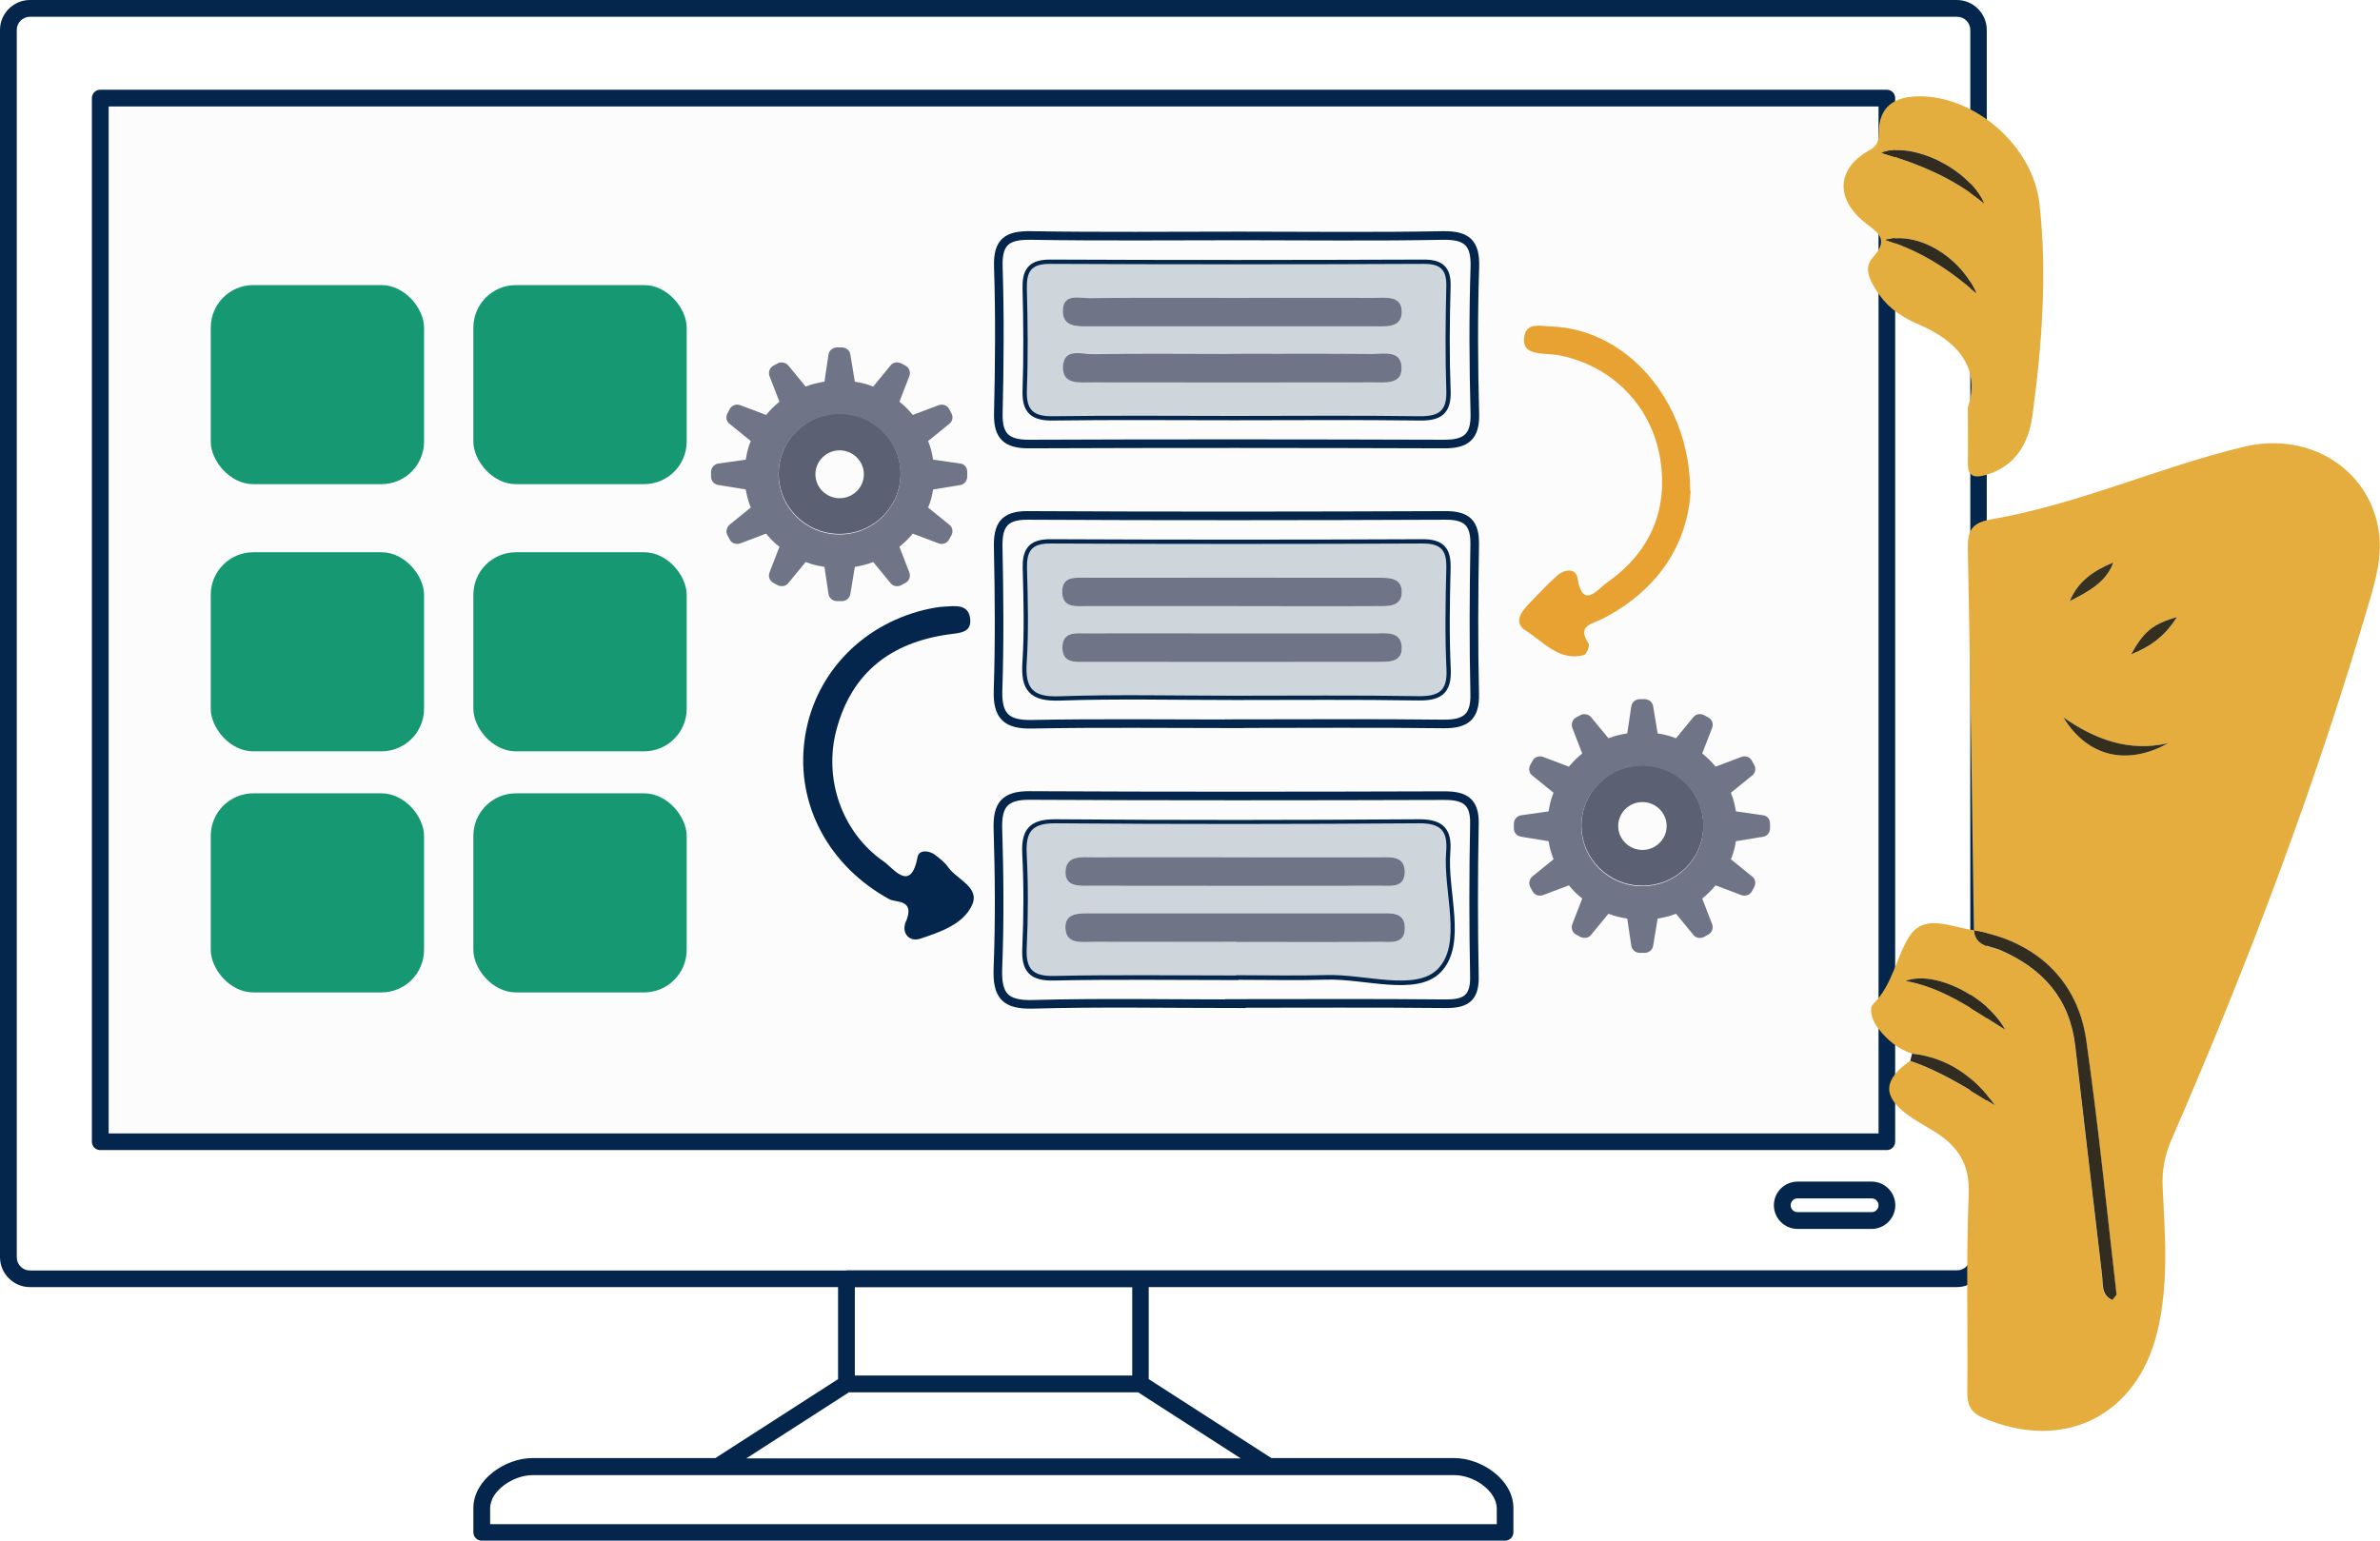 <?xml version="1.0" encoding="UTF-8"?>
<svg id="Layer_2" data-name="Layer 2" xmlns="http://www.w3.org/2000/svg" xmlns:xlink="http://www.w3.org/1999/xlink" viewBox="0 0 166.02 107.51">
  <defs>
    <style>
      .cls-1 {
        fill: #04264d;
      }

      .cls-1, .cls-2, .cls-3, .cls-4, .cls-5, .cls-6, .cls-7, .cls-8, .cls-9, .cls-10, .cls-11, .cls-12, .cls-13, .cls-14, .cls-15, .cls-16, .cls-17 {
        stroke-width: 0px;
      }

      .cls-2 {
        fill: #ced6dc;
      }

      .cls-3 {
        fill: #342e1f;
      }

      .cls-18 {
        fill: none;
        stroke: #04264d;
        stroke-miterlimit: 10;
        stroke-width: .6px;
      }

      .cls-4 {
        fill: #5b6072;
      }

      .cls-5 {
        fill: #2f2b1f;
      }

      .cls-6 {
        fill: #e4ae3f;
      }

      .cls-19 {
        filter: url(#drop-shadow-2);
      }

      .cls-20 {
        filter: url(#drop-shadow-1);
      }

      .cls-7 {
        fill: #707487;
      }

      .cls-8 {
        fill: #322d20;
      }

      .cls-9 {
        fill: #322d1f;
      }

      .cls-10 {
        fill: #302c1f;
      }

      .cls-11 {
        fill: #e8a231;
      }

      .cls-12 {
        fill: #e4ad3e;
      }

      .cls-13 {
        fill: #312c1f;
      }

      .cls-14 {
        fill: #352f20;
      }

      .cls-15 {
        fill: #373120;
      }

      .cls-16 {
        fill: #169873;
      }

      .cls-17 {
        fill: #fcfcfc;
      }
    </style>
    <filter id="drop-shadow-1" filterUnits="userSpaceOnUse">
      <feOffset dx="0" dy="1.46"/>
      <feGaussianBlur result="blur" stdDeviation="2.44"/>
      <feFlood flood-color="#000" flood-opacity=".22"/>
      <feComposite in2="blur" operator="in"/>
      <feComposite in="SourceGraphic"/>
    </filter>
    <filter id="drop-shadow-2" filterUnits="userSpaceOnUse">
      <feOffset dx="0" dy="1.46"/>
      <feGaussianBlur result="blur-2" stdDeviation="2.44"/>
      <feFlood flood-color="#000" flood-opacity=".22"/>
      <feComposite in2="blur-2" operator="in"/>
      <feComposite in="SourceGraphic"/>
    </filter>
  </defs>
  <g id="Layer_1-2" data-name="Layer 1">
    <rect class="cls-17" x="7.58" y="7.43" width="124.63" height="71.65"/>
    <path class="cls-18" d="M86.51,16.46c4.71,0,9.41.06,14.12-.03,1.68-.03,2.31.5,2.25,2.22-.11,3.4-.09,6.81,0,10.22.04,1.63-.64,2.12-2.16,2.11-9.65-.03-19.31-.04-28.96,0-1.56,0-2.16-.56-2.12-2.15.08-3.4.11-6.81,0-10.22-.06-1.77.65-2.21,2.29-2.18,4.87.08,9.74.03,14.6.03ZM86.12,29.02c4.3,0,8.61-.04,12.91.02,1.32.02,1.92-.34,1.86-1.78-.09-2.43-.07-4.87,0-7.3.03-1.16-.43-1.55-1.57-1.55-8.69.03-17.38.04-26.07,0-1.34,0-1.65.56-1.62,1.75.06,2.35.08,4.71,0,7.06-.05,1.39.45,1.84,1.82,1.82,4.22-.06,8.44-.02,12.67-.02Z"/>
    <path class="cls-18" d="M86.19,70.03c-4.71,0-9.41-.09-14.12.04-1.99.06-2.53-.63-2.46-2.52.13-3.24.1-6.49,0-9.73-.05-1.66.48-2.33,2.2-2.32,9.65.05,19.31.04,28.96.01,1.37,0,2.11.39,2.08,1.94-.07,3.57-.07,7.14,0,10.7.03,1.57-.7,1.9-2.08,1.88-4.87-.05-9.74-.02-14.6-.02ZM86.21,68.06c2.11,0,4.22.05,6.33-.01,2.66-.08,6.22,1.15,7.75-.43,1.74-1.81.35-5.39.58-8.19.12-1.46-.39-1.98-1.91-1.97-8.44.06-16.89.07-25.33,0-1.65-.01-2.1.57-2.02,2.13.11,2.19.1,4.38,0,6.57-.07,1.47.41,1.99,1.92,1.95,4.22-.09,8.44-.03,12.67-.03Z"/>
    <path class="cls-18" d="M86.11,50.5c-4.7,0-9.41-.06-14.11.03-1.8.04-2.44-.57-2.38-2.38.11-3.32.08-6.65.01-9.97-.03-1.49.38-2.23,2.04-2.22,9.73.05,19.46.04,29.19,0,1.45,0,2.03.53,2.01,2-.06,3.48-.08,6.97,0,10.45.04,1.62-.63,2.11-2.17,2.1-4.86-.06-9.73-.02-14.6-.02ZM86.03,48.54c4.29,0,8.58-.04,12.87.03,1.41.02,2.07-.31,2-1.88-.11-2.34-.07-4.69-.01-7.04.03-1.21-.33-1.73-1.64-1.73-8.66.04-17.33.04-25.99,0-1.33,0-1.65.56-1.62,1.75.06,2.18.12,4.38-.02,6.55-.12,1.78.39,2.42,2.27,2.36,4.04-.14,8.09-.04,12.14-.04Z"/>
    <path class="cls-1" d="M63.12,64.47c.83-1.77-.62-1.48-1.08-1.73-4.19-2.29-6.52-6.55-5.92-11.09.58-4.44,3.84-8,8.36-9.1.47-.11.95-.21,1.44-.23.72-.04,1.62-.18,1.75.81.14,1.04-.74,1.02-1.49,1.13-3.99.56-6.74,2.62-7.82,6.61-.94,3.45.36,7.21,3.29,9.24.69.48,1.88,2.21,2.36-.33.09-.5.8-.47,1.24-.12.32.25.66.51.88.83.61.88,2.26,1.4,1.67,2.67-.62,1.33-2.22,1.87-3.57,2.32-.86.29-1.28-.44-1.1-.98Z"/>
    <path class="cls-11" d="M117.93,34.25c-.19,3.59-2.17,6.88-6.14,8.92-.73.38-1.83.46-.97,1.74.09.14-.15.75-.32.79-1.74.46-2.81-.91-4.04-1.68-.98-.61-.28-1.41.3-2.01.62-.64,1.23-1.3,1.9-1.88.48-.42,1.27-.5,1.38.2.35,2.23,1.41.78,2,.36,2.99-2.08,4.34-5,3.78-8.61-.58-3.74-3.33-6.51-6.95-7.27-.32-.07-.64-.08-.97-.11-.73-.07-1.65-.08-1.59-1.06.08-1.22,1.16-.88,1.9-.86,5.18.16,9.67,5.11,9.69,11.46Z"/>
    <path class="cls-2" d="M86.12,29.02c-4.22,0-8.45-.04-12.67.02-1.37.02-1.87-.43-1.82-1.82.09-2.35.06-4.71,0-7.06-.03-1.19.27-1.76,1.62-1.75,8.69.04,17.38.04,26.07,0,1.14,0,1.59.38,1.57,1.55-.06,2.43-.08,4.87,0,7.3.05,1.43-.54,1.79-1.86,1.78-4.3-.06-8.61-.02-12.91-.02ZM85.77,24.68c-3.16,0-6.32-.03-9.48.02-.78.01-2.06-.49-2.13.86-.07,1.28,1.15,1.11,2.01,1.11,6.57.02,13.13.01,19.7,0,.79,0,1.89.13,1.91-.95.03-1.33-1.21-1.03-2.03-1.04-3.32-.03-6.65-.01-9.97-.01ZM85.96,20.78c-3.32,0-6.65-.02-9.97.02-.72,0-1.85-.34-1.85.91,0,1.13,1.03,1.06,1.83,1.06,6.65.01,13.3.01,19.94,0,.79,0,1.86.11,1.87-1,.01-1.15-1.08-.98-1.85-.99-3.32-.02-6.65,0-9.97,0Z"/>
    <path class="cls-2" d="M86.21,68.06c-4.22,0-8.45-.06-12.67.03-1.51.03-1.99-.48-1.92-1.95.1-2.19.11-4.39,0-6.57-.08-1.55.37-2.14,2.02-2.13,8.44.07,16.89.06,25.33,0,1.52-.01,2.03.51,1.91,1.97-.23,2.8,1.16,6.39-.58,8.19-1.53,1.58-5.09.35-7.75.43-2.11.06-4.22.01-6.33.01ZM86.23,65.71c3.33,0,6.65.02,9.98-.01.75,0,1.82.23,1.77-1.04-.04-1.02-.94-.94-1.66-.95-6.74,0-13.47,0-20.21,0-.8,0-1.86-.05-1.8,1.07.06,1.11,1.15.91,1.93.92,3.33.02,6.65,0,9.98,0ZM86.25,59.81c-3.33,0-6.65,0-9.98,0-.79,0-1.86-.15-1.94.93-.09,1.17.99,1.06,1.78,1.06,6.73.01,13.47.01,20.2,0,.7,0,1.64.15,1.68-.9.05-1.21-.96-1.09-1.76-1.09-3.33-.01-6.65,0-9.98,0Z"/>
    <path class="cls-2" d="M86.03,48.54c-4.05,0-8.1-.1-12.14.04-1.88.07-2.39-.58-2.27-2.36.14-2.18.08-4.37.02-6.55-.03-1.19.29-1.76,1.62-1.75,8.66.04,17.33.04,25.99,0,1.31,0,1.67.51,1.64,1.73-.06,2.35-.1,4.7.01,7.04.08,1.57-.58,1.9-2,1.88-4.29-.07-8.58-.03-12.87-.03ZM85.78,42.29c3.41,0,6.82,0,10.23,0,.79,0,1.84.09,1.77-1.08-.05-.96-.99-.9-1.72-.9-6.74,0-13.48,0-20.22,0-.78,0-1.81-.16-1.74,1.08.06,1.04.98.9,1.69.9,3.33.01,6.66,0,9.99,0ZM86.12,44.19c-3.41,0-6.82-.01-10.23,0-.77,0-1.81-.2-1.78,1.05.03,1.05.94.94,1.65.94,6.74,0,13.48.01,20.22,0,.79,0,1.87.11,1.8-1.05-.06-1.11-1.14-.93-1.92-.94-3.25-.02-6.5,0-9.74,0Z"/>
    <path class="cls-7" d="M85.77,24.68c3.32,0,6.65-.02,9.97.01.82,0,2.06-.29,2.03,1.04-.02,1.08-1.13.95-1.91.95-6.57.01-13.13.01-19.7,0-.86,0-2.07.17-2.01-1.11.07-1.35,1.35-.84,2.13-.86,3.16-.06,6.32-.02,9.48-.02Z"/>
    <path class="cls-7" d="M85.96,20.78c3.32,0,6.65-.01,9.97,0,.77,0,1.86-.17,1.85.99-.01,1.11-1.08,1-1.87,1-6.65,0-13.3,0-19.94,0-.8,0-1.83.06-1.83-1.06,0-1.26,1.12-.91,1.85-.91,3.32-.04,6.65-.02,9.97-.02Z"/>
    <path class="cls-7" d="M86.23,65.71c-3.33,0-6.65.01-9.98,0-.78,0-1.87.19-1.93-.92-.07-1.13.99-1.07,1.8-1.07,6.74,0,13.47,0,20.21,0,.72,0,1.62-.08,1.66.95.05,1.27-1.01,1.03-1.77,1.04-3.33.03-6.65.01-9.98.01Z"/>
    <path class="cls-7" d="M86.25,59.81c3.33,0,6.65,0,9.98,0,.79,0,1.8-.12,1.76,1.09-.04,1.05-.98.9-1.68.9-6.73.01-13.47.01-20.2,0-.79,0-1.87.11-1.78-1.06.08-1.08,1.15-.93,1.94-.93,3.33-.01,6.65,0,9.98,0Z"/>
    <path class="cls-7" d="M85.78,42.29c-3.33,0-6.66,0-9.99,0-.71,0-1.63.14-1.69-.9-.07-1.25.96-1.08,1.74-1.08,6.74-.01,13.48,0,20.22,0,.73,0,1.67-.05,1.72.9.06,1.17-.98,1.08-1.77,1.08-3.41.02-6.82,0-10.23,0Z"/>
    <path class="cls-7" d="M86.12,44.19c3.25,0,6.5-.01,9.74,0,.78,0,1.86-.18,1.92.94.06,1.16-1.02,1.04-1.8,1.05-6.74.01-13.48,0-20.22,0-.71,0-1.62.11-1.65-.94-.03-1.25,1.01-1.04,1.78-1.05,3.41-.02,6.82,0,10.23,0Z"/>
    <g class="cls-20">
      <g id="_354_Gear_Setting_Wheel" data-name="354, Gear, Setting, Wheel">
        <g>
          <path class="cls-4" d="M114.57,51.93c2.35,0,4.25,1.88,4.25,4.2s-1.9,4.2-4.25,4.2-4.25-1.88-4.25-4.2,1.9-4.2,4.25-4.2ZM116.26,56.17c0-.92-.76-1.67-1.69-1.67s-1.69.75-1.69,1.67.76,1.67,1.69,1.67,1.69-.75,1.69-1.67Z"/>
          <path class="cls-7" d="M123.47,56v.34c0,.27-.21.55-.48.58l-1.9.31c-.07.44-.17.85-.35,1.26l1.48,1.2c.24.17.28.51.14.75l-.17.31c-.14.24-.45.34-.72.24l-1.8-.68c-.28.34-.59.65-.93.92l.69,1.78c.1.27,0,.58-.24.72l-.31.17c-.24.14-.59.1-.76-.14l-1.21-1.47c-.41.17-.86.27-1.28.34l-.31,1.88c-.03.27-.28.51-.59.51h-.35c-.28,0-.55-.2-.59-.51l-.28-1.88c-.45-.07-.9-.17-1.31-.34l-1.21,1.47c-.17.24-.52.27-.76.14l-.31-.17c-.24-.14-.35-.44-.24-.72l.69-1.78c-.35-.27-.66-.58-.93-.92l-1.8.68c-.28.1-.59,0-.72-.24l-.17-.31c-.14-.24-.07-.58.14-.75l1.48-1.2c-.17-.41-.28-.85-.35-1.26l-1.9-.31c-.28-.03-.52-.27-.52-.58v-.34c0-.27.21-.55.52-.58l1.9-.27c.07-.44.17-.89.35-1.3l-1.48-1.2c-.24-.17-.28-.51-.14-.75l.17-.31c.14-.24.45-.34.72-.24l1.8.68c.28-.34.59-.65.93-.92l-.69-1.78c-.1-.27,0-.58.24-.72l.31-.17c.24-.14.59-.07.76.14l1.21,1.47c.41-.17.86-.27,1.31-.34l.28-1.88c.03-.27.28-.51.59-.51h.35c.28,0,.55.2.59.51l.31,1.88c.45.07.86.17,1.28.34l1.21-1.47c.17-.24.52-.27.76-.14l.31.17c.24.14.35.44.24.72l-.69,1.78c.35.27.66.58.93.92l1.8-.68c.28-.1.59,0,.72.24l.17.31c.14.24.1.58-.14.75l-1.48,1.2c.17.41.28.85.35,1.3l1.9.27c.28.03.48.27.48.58ZM118.81,56.17c0-2.32-1.9-4.2-4.25-4.2s-4.25,1.88-4.25,4.2,1.9,4.2,4.25,4.2,4.25-1.88,4.25-4.2Z"/>
        </g>
      </g>
    </g>
    <g class="cls-19">
      <g id="_354_Gear_Setting_Wheel-2" data-name="354, Gear, Setting, Wheel">
        <g>
          <path class="cls-4" d="M58.57,27.39c2.35,0,4.25,1.88,4.25,4.2s-1.9,4.2-4.25,4.2-4.25-1.88-4.25-4.2,1.9-4.2,4.25-4.2ZM60.26,31.63c0-.92-.76-1.67-1.69-1.67s-1.69.75-1.69,1.67.76,1.67,1.69,1.67,1.69-.75,1.69-1.67Z"/>
          <path class="cls-7" d="M67.47,31.46v.34c0,.27-.21.55-.48.58l-1.9.31c-.07.44-.17.85-.35,1.26l1.48,1.2c.24.17.28.51.14.75l-.17.31c-.14.24-.45.34-.72.24l-1.8-.68c-.28.34-.59.65-.93.92l.69,1.78c.1.27,0,.58-.24.72l-.31.17c-.24.14-.59.1-.76-.14l-1.21-1.47c-.41.17-.86.27-1.28.34l-.31,1.88c-.03.27-.28.51-.59.51h-.35c-.28,0-.55-.2-.59-.51l-.28-1.88c-.45-.07-.9-.17-1.31-.34l-1.21,1.47c-.17.24-.52.27-.76.14l-.31-.17c-.24-.14-.35-.44-.24-.72l.69-1.78c-.35-.27-.66-.58-.93-.92l-1.8.68c-.28.1-.59,0-.72-.24l-.17-.31c-.14-.24-.07-.58.14-.75l1.48-1.2c-.17-.41-.28-.85-.35-1.26l-1.9-.31c-.28-.03-.52-.27-.52-.58v-.34c0-.27.21-.55.52-.58l1.9-.27c.07-.44.17-.89.35-1.3l-1.48-1.2c-.24-.17-.28-.51-.14-.75l.17-.31c.14-.24.45-.34.72-.24l1.8.68c.28-.34.59-.65.93-.92l-.69-1.78c-.1-.27,0-.58.24-.72l.31-.17c.24-.14.59-.07.76.14l1.21,1.47c.41-.17.86-.27,1.31-.34l.28-1.88c.03-.27.28-.51.59-.51h.35c.28,0,.55.2.59.51l.31,1.88c.45.07.86.17,1.28.34l1.21-1.47c.17-.24.52-.27.76-.14l.31.17c.24.14.35.44.24.72l-.69,1.78c.35.27.66.58.93.92l1.8-.68c.28-.1.59,0,.72.24l.17.31c.14.24.1.58-.14.75l-1.48,1.2c.17.41.28.85.35,1.3l1.9.27c.28.03.48.27.48.58ZM62.81,31.63c0-2.32-1.9-4.2-4.25-4.2s-4.25,1.88-4.25,4.2,1.9,4.2,4.25,4.2,4.25-1.88,4.25-4.2Z"/>
        </g>
      </g>
    </g>
    <g>
      <path class="cls-1" d="M131.62,6.26H6.99c-.32,0-.58.26-.58.58v72.82c0,.32.26.58.58.58h124.63v-.1.1c.32,0,.58-.26.58-.58V6.84c0-.32-.26-.58-.58-.58ZM131.04,7.43v71.65H7.58V7.43h123.46Z"/>
      <path class="cls-1" d="M136.52,0H2.09C.94,0,0,.94,0,2.09v85.62c0,1.15.94,2.09,2.09,2.09h56.37v6.42l-8.56,5.51h-12.77c-.95,0-1.97.38-2.76,1-.79.62-1.35,1.5-1.35,2.49v1.69c0,.32.26.58.58.58h71.39c.32,0,.58-.26.58-.58v-1.69c0-1-.56-1.87-1.35-2.49-.79-.62-1.81-1-2.76-1h-12.77l-8.56-5.51v-6.42h56.37v-.1.1c1.15,0,2.09-.94,2.09-2.09V2.09c0-1.15-.94-2.09-2.09-2.09ZM59.05,88.64H2.09c-.25,0-.49-.1-.65-.27-.17-.17-.27-.4-.27-.65V2.09c0-.25.1-.49.27-.65.17-.17.4-.27.65-.27h134.43c.25,0,.49.1.65.27.17.17.27.4.27.65v85.62c0,.25-.1.49-.27.65-.17.17-.4.27-.65.27H59.05ZM35.16,103.62c.57-.43,1.32-.7,1.97-.7h64.34c.66,0,1.4.27,1.97.7.57.43.97,1.02.97,1.62v1.1H34.19v-1.1c0-.61.39-1.19.97-1.62ZM52.06,101.75l7.16-4.61h20.17l7.16,4.61h-34.49ZM78.98,95.97h-19.35s0-6.16,0-6.16h19.35v6.16Z"/>
      <path class="cls-1" d="M130.56,82.44h-5.17c-.91,0-1.65.74-1.65,1.65,0,.91.74,1.65,1.65,1.65h5.17c.91,0,1.65-.74,1.65-1.65,0-.91-.74-1.65-1.65-1.65ZM130.56,84.57h-5.17c-.26,0-.48-.21-.48-.48,0-.26.21-.48.48-.48h5.17c.26,0,.48.21.48.48,0,.26-.21.48-.48.48Z"/>
    </g>
    <rect class="cls-16" x="14.7" y="19.89" width="14.88" height="13.89" rx="2.97" ry="2.97"/>
    <rect class="cls-16" x="33.02" y="19.89" width="14.88" height="13.89" rx="2.97" ry="2.97"/>
    <rect class="cls-16" x="14.7" y="38.53" width="14.88" height="13.89" rx="2.97" ry="2.97"/>
    <rect class="cls-16" x="33.02" y="38.53" width="14.88" height="13.89" rx="2.97" ry="2.97"/>
    <rect class="cls-16" x="14.7" y="55.35" width="14.88" height="13.89" rx="2.97" ry="2.97"/>
    <rect class="cls-16" x="33.02" y="55.35" width="14.88" height="13.89" rx="2.97" ry="2.97"/>
    <g>
      <path class="cls-12" d="M133.38,73.51c-.96-.31-1.69-.91-2.31-1.69-.45-.56-.76-1.41-.39-1.78,1.35-1.35,1.58-3.25,2.52-4.72,1.05-1.64,2.96-.6,4.51-.42.09,1.15,1.14,1.11,1.84,1.41,2.95,1.29,4.82,3.37,5.2,6.67.61,5.33,1.25,10.66,1.87,15.99.07.64-.08,1.38.72,1.74.15-.21.3-.32.29-.41-.68-5.91-1.27-11.83-2.11-17.71-.6-4.23-3.57-6.95-7.83-7.66-.13-8.88-.25-17.76-.42-26.64-.02-1.22.22-1.81,1.6-2.05,6.07-1.04,11.7-3.64,17.66-5.07,4.72-1.13,8.97,1.75,9.44,6.19.16,1.51-.22,2.97-.63,4.39-3.76,12.89-8.49,25.42-13.85,37.72-.48,1.11-.69,2.18-.63,3.38.17,3.36.43,6.73-.37,10.05-1.43,5.93-6.57,8.44-12.18,6.01-.87-.38-1.08-.91-1.08-1.79.05-4.61-.09-9.22.1-13.82.09-2.16-.83-3.41-2.48-4.41-.61-.37-1.24-.71-1.81-1.13-1.74-1.29-1.67-2.43.19-3.74,2.13.72,4,1.92,5.91,3.1-1.45-2.01-3.29-3.33-5.78-3.61ZM151.25,51.85c-2.74.63-5.11-.25-7.32-1.8,1.66,2.71,4.39,3.41,7.32,1.8ZM139.87,71.84c-1.25-2.33-4.95-4.16-6.94-3.4,2.64.48,4.73,2.02,6.94,3.4ZM144.38,41.94c1.26-.65,2.54-1.29,3.04-2.7-1.34.55-2.49,1.31-3.04,2.7ZM148.66,45.65c1.3-.51,2.38-1.25,3.19-2.6-1.65.48-2.3.99-3.19,2.6Z"/>
      <path class="cls-6" d="M137.28,28.4c.86-2.67-.61-4.56-3.49-5.79-.98-.42-1.97-1.03-2.63-1.96-.57-.8-1.27-1.86-.54-2.66,1.33-1.45.15-1.86-.7-2.6-1.92-1.67-1.73-3.68.49-4.91.59-.33.64-.69.65-1.23,0-1.83,1.1-2.5,2.76-2.53,3.86-.07,8,3.41,8.45,7.52.54,4.91.17,9.84-.49,14.73-.26,1.91-1.16,3.59-3.3,4.18-.83.23-1.23.04-1.21-.88.02-1.1,0-2.21,0-3.87ZM138.39,14.17c-1.1-2.42-4.98-4.32-7.14-3.51,2.69.81,5.08,1.81,7.14,3.51ZM137.85,20.44c-1.17-2.61-4.13-4.3-6.32-3.7,2.41.76,4.24,1.92,6.32,3.7Z"/>
      <path class="cls-8" d="M133.38,73.51c2.48.28,4.33,1.6,5.78,3.61-1.9-1.18-3.78-2.38-5.91-3.1.04-.17.09-.34.13-.51Z"/>
      <path class="cls-9" d="M137.7,64.92c4.26.72,7.23,3.43,7.83,7.66.84,5.89,1.43,11.81,2.11,17.71.01.09-.14.2-.29.41-.79-.36-.64-1.1-.72-1.74-.62-5.33-1.26-10.66-1.87-15.99-.38-3.29-2.25-5.38-5.2-6.67-.71-.31-1.75-.27-1.84-1.41,0,0-.02.02-.02.02Z"/>
      <path class="cls-3" d="M151.25,51.85c-2.92,1.62-5.66.92-7.32-1.8,2.21,1.54,4.57,2.43,7.32,1.8Z"/>
      <path class="cls-5" d="M139.87,71.84c-2.21-1.38-4.3-2.92-6.94-3.4,1.99-.77,5.69,1.07,6.94,3.4Z"/>
      <path class="cls-15" d="M144.38,41.94c.56-1.39,1.7-2.15,3.04-2.7-.51,1.41-1.78,2.05-3.04,2.7Z"/>
      <path class="cls-14" d="M148.66,45.65c.89-1.61,1.54-2.12,3.19-2.6-.82,1.35-1.9,2.09-3.19,2.6Z"/>
      <path class="cls-13" d="M138.39,14.17c-2.06-1.7-4.45-2.71-7.14-3.51,2.16-.8,6.04,1.09,7.14,3.51Z"/>
      <path class="cls-10" d="M137.85,20.44c-2.08-1.78-3.91-2.93-6.32-3.7,2.2-.6,5.16,1.09,6.32,3.7Z"/>
    </g>
  </g>
</svg>